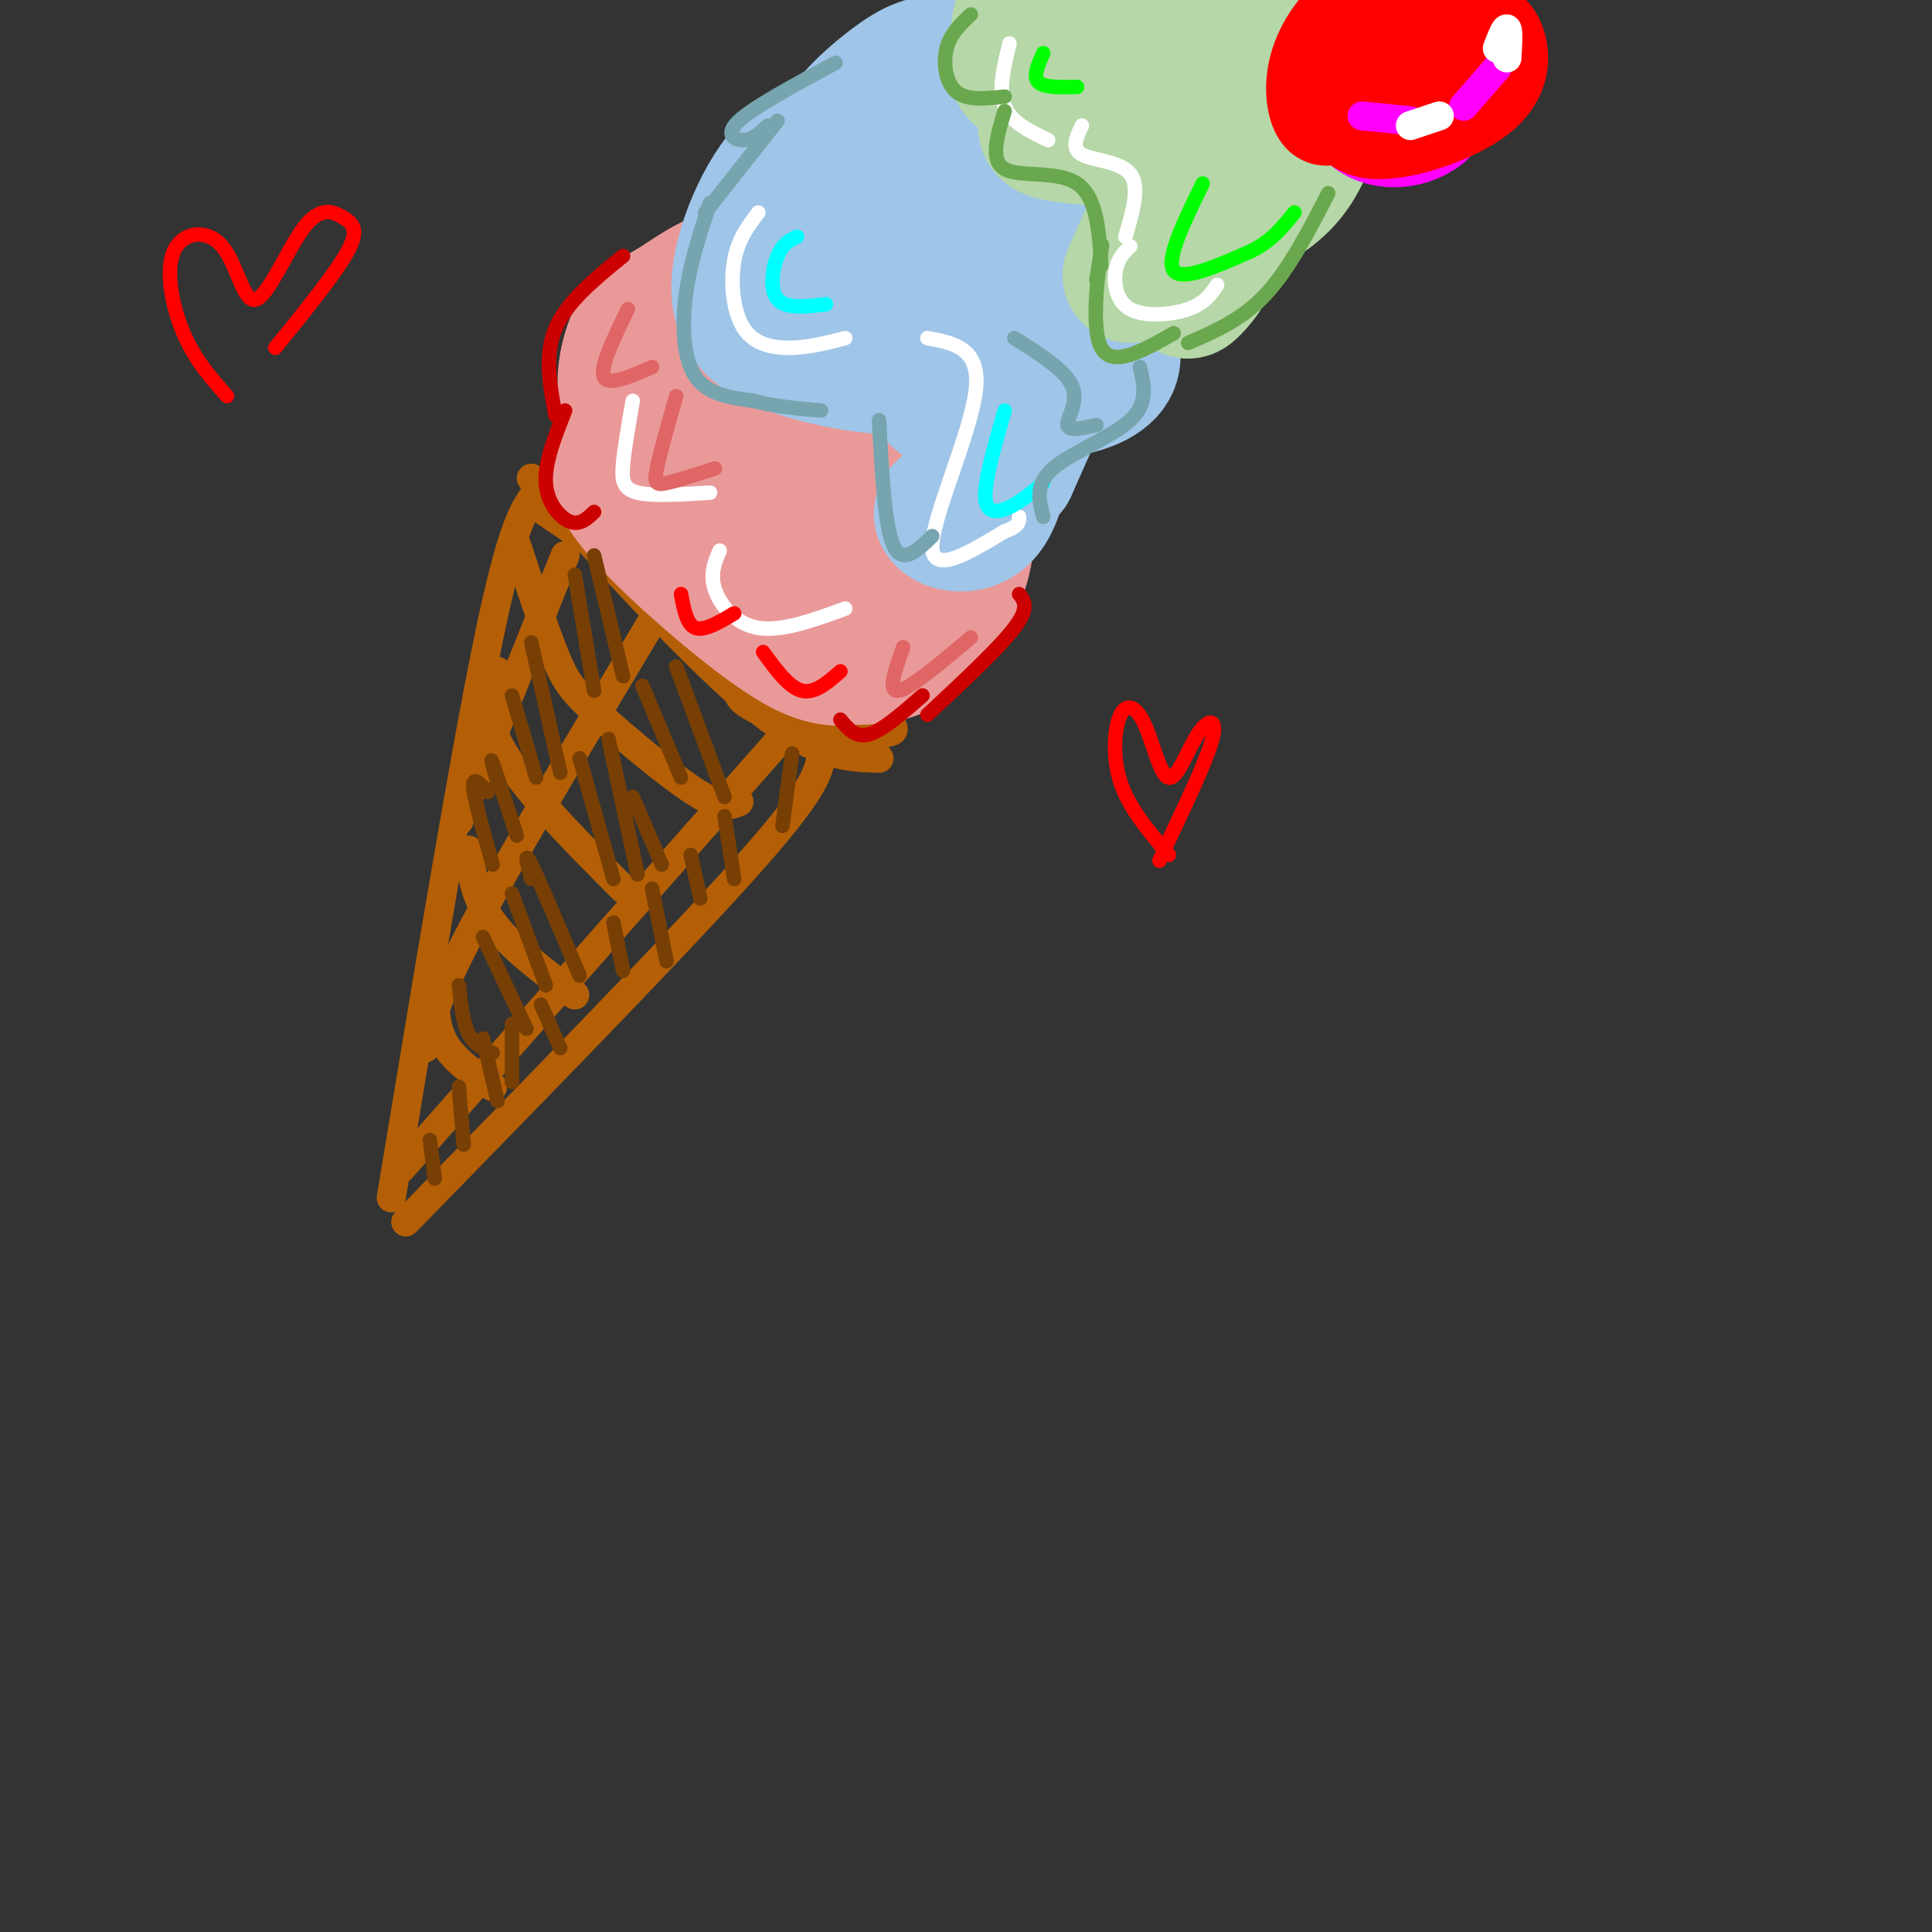 <svg viewBox='0 0 400 400' version='1.1' xmlns='http://www.w3.org/2000/svg' xmlns:xlink='http://www.w3.org/1999/xlink'><rect x="0" y="0" width="400" height="400" fill="#333333" stroke="none"/><g fill='none' stroke='rgb(180,95,6)' stroke-width='6' stroke-linecap='round' stroke-linejoin='round'><path d='M81,248c7.500,-45.333 15.000,-90.667 20,-115c5.000,-24.333 7.500,-27.667 10,-31'/><path d='M84,253c27.833,-28.500 55.667,-57.000 70,-73c14.333,-16.000 15.167,-19.500 16,-23'/><path d='M110,99c17.500,19.167 35.000,38.333 47,48c12.000,9.667 18.500,9.833 25,10'/><path d='M107,113c2.905,8.827 5.810,17.655 8,23c2.190,5.345 3.667,7.208 9,12c5.333,4.792 14.524,12.512 20,16c5.476,3.488 7.238,2.744 9,2'/><path d='M103,139c-1.556,0.867 -3.111,1.733 -3,5c0.111,3.267 1.889,8.933 7,16c5.111,7.067 13.556,15.533 22,24'/><path d='M97,176c0.667,5.000 1.333,10.000 5,15c3.667,5.000 10.333,10.000 17,15'/><path d='M90,204c0.000,4.250 0.000,8.500 2,12c2.000,3.500 6.000,6.250 10,9'/><path d='M83,242c0.000,0.000 83.000,-94.000 83,-94'/><path d='M166,148c13.667,-15.667 6.333,-7.833 -1,0'/><path d='M88,217c1.000,-5.000 2.000,-10.000 10,-25c8.000,-15.000 23.000,-40.000 38,-65'/><path d='M95,170c0.000,0.000 22.000,-55.000 22,-55'/><path d='M110,104c0.000,0.000 65.000,44.000 65,44'/><path d='M175,148c12.212,6.781 10.242,1.735 9,2c-1.242,0.265 -1.758,5.841 -8,3c-6.242,-2.841 -18.212,-14.097 -21,-17c-2.788,-2.903 3.606,2.549 10,8'/><path d='M165,144c3.843,3.075 8.451,6.764 8,7c-0.451,0.236 -5.960,-2.979 -10,-7c-4.040,-4.021 -6.610,-8.848 -3,-7c3.610,1.848 13.401,10.372 13,13c-0.401,2.628 -10.992,-0.639 -16,-3c-5.008,-2.361 -4.431,-3.818 -4,-6c0.431,-2.182 0.715,-5.091 1,-8'/></g>
<g fill='none' stroke='rgb(234,153,153)' stroke-width='28' stroke-linecap='round' stroke-linejoin='round'><path d='M131,92c-2.238,2.202 -4.476,4.405 -2,9c2.476,4.595 9.667,11.583 17,18c7.333,6.417 14.810,12.262 20,15c5.190,2.738 8.095,2.369 11,2'/><path d='M177,136c4.019,0.220 8.567,-0.231 13,-4c4.433,-3.769 8.750,-10.856 10,-19c1.250,-8.144 -0.566,-17.345 -2,-24c-1.434,-6.655 -2.487,-10.762 -9,-17c-6.513,-6.238 -18.485,-14.605 -28,-16c-9.515,-1.395 -16.571,4.183 -21,7c-4.429,2.817 -6.231,2.874 -8,6c-1.769,3.126 -3.505,9.322 -2,15c1.505,5.678 6.253,10.839 11,16'/><path d='M141,100c7.647,5.369 21.264,10.790 28,13c6.736,2.210 6.591,1.207 8,0c1.409,-1.207 4.374,-2.619 6,-5c1.626,-2.381 1.914,-5.731 -1,-10c-2.914,-4.269 -9.031,-9.458 -12,-12c-2.969,-2.542 -2.789,-2.438 -4,-1c-1.211,1.438 -3.813,4.209 -1,10c2.813,5.791 11.040,14.600 13,18c1.960,3.400 -2.348,1.389 -6,0c-3.652,-1.389 -6.649,-2.156 -10,-11c-3.351,-8.844 -7.056,-25.766 -8,-33c-0.944,-7.234 0.873,-4.781 3,-3c2.127,1.781 4.563,2.891 7,4'/><path d='M164,70c3.666,5.679 9.330,17.876 12,25c2.670,7.124 2.347,9.176 1,11c-1.347,1.824 -3.717,3.420 -7,3c-3.283,-0.420 -7.479,-2.855 -10,-10c-2.521,-7.145 -3.368,-18.999 -3,-25c0.368,-6.001 1.949,-6.149 4,-6c2.051,0.149 4.570,0.597 7,3c2.430,2.403 4.770,6.762 6,11c1.230,4.238 1.352,8.354 0,11c-1.352,2.646 -4.176,3.823 -7,5'/></g>
<g fill='none' stroke='rgb(159,197,232)' stroke-width='28' stroke-linecap='round' stroke-linejoin='round'><path d='M199,72c-6.935,-5.545 -13.870,-11.090 -15,-9c-1.130,2.090 3.545,11.814 8,17c4.455,5.186 8.692,5.835 11,5c2.308,-0.835 2.689,-3.154 3,-5c0.311,-1.846 0.553,-3.218 -2,-8c-2.553,-4.782 -7.901,-12.972 -12,-18c-4.099,-5.028 -6.950,-6.892 -10,-8c-3.050,-1.108 -6.300,-1.459 -8,0c-1.700,1.459 -1.850,4.730 -2,8'/><path d='M172,54c1.103,3.735 4.859,9.073 9,12c4.141,2.927 8.665,3.445 12,4c3.335,0.555 5.480,1.149 9,0c3.520,-1.149 8.416,-4.042 11,-6c2.584,-1.958 2.855,-2.983 4,-6c1.145,-3.017 3.165,-8.027 0,-13c-3.165,-4.973 -11.516,-9.909 -16,-12c-4.484,-2.091 -5.102,-1.335 -8,1c-2.898,2.335 -8.074,6.251 -10,10c-1.926,3.749 -0.600,7.332 3,11c3.600,3.668 9.475,7.422 18,8c8.525,0.578 19.699,-2.019 25,-5c5.301,-2.981 4.730,-6.347 4,-11c-0.730,-4.653 -1.618,-10.592 -6,-16c-4.382,-5.408 -12.257,-10.283 -19,-11c-6.743,-0.717 -12.354,2.725 -17,8c-4.646,5.275 -8.328,12.382 -10,17c-1.672,4.618 -1.335,6.748 3,8c4.335,1.252 12.667,1.626 21,2'/><path d='M205,55c6.668,-1.616 12.838,-6.657 16,-10c3.162,-3.343 3.315,-4.988 2,-9c-1.315,-4.012 -4.100,-10.390 -9,-15c-4.900,-4.610 -11.916,-7.453 -17,-8c-5.084,-0.547 -8.235,1.202 -12,4c-3.765,2.798 -8.145,6.644 -11,11c-2.855,4.356 -4.187,9.222 -5,14c-0.813,4.778 -1.107,9.470 1,14c2.107,4.530 6.615,8.899 12,12c5.385,3.101 11.647,4.933 19,4c7.353,-0.933 15.797,-4.632 19,-9c3.203,-4.368 1.164,-9.404 -1,-13c-2.164,-3.596 -4.455,-5.750 -8,-9c-3.545,-3.250 -8.346,-7.595 -13,-10c-4.654,-2.405 -9.161,-2.869 -15,-3c-5.839,-0.131 -13.012,0.071 -19,6c-5.988,5.929 -10.793,17.583 -11,25c-0.207,7.417 4.185,10.595 11,13c6.815,2.405 16.054,4.036 22,4c5.946,-0.036 8.601,-1.741 13,-4c4.399,-2.259 10.543,-5.074 13,-10c2.457,-4.926 1.229,-11.963 0,-19'/><path d='M212,43c-0.757,-4.766 -2.649,-7.180 -5,-8c-2.351,-0.820 -5.160,-0.046 -7,0c-1.840,0.046 -2.711,-0.636 -5,3c-2.289,3.636 -5.996,11.590 -7,19c-1.004,7.410 0.694,14.276 3,18c2.306,3.724 5.220,4.307 8,5c2.780,0.693 5.425,1.497 11,0c5.575,-1.497 14.080,-5.293 18,-11c3.920,-5.707 3.256,-13.324 1,-18c-2.256,-4.676 -6.105,-6.411 -10,-5c-3.895,1.411 -7.838,5.967 -10,10c-2.162,4.033 -2.543,7.542 -3,12c-0.457,4.458 -0.991,9.864 3,12c3.991,2.136 12.506,1.000 17,-1c4.494,-2.000 4.968,-4.866 4,-7c-0.968,-2.134 -3.376,-3.536 -5,-4c-1.624,-0.464 -2.464,0.010 -5,5c-2.536,4.990 -6.768,14.495 -11,24'/><path d='M209,97c-5.344,5.432 -13.206,7.013 -14,9c-0.794,1.987 5.478,4.381 9,0c3.522,-4.381 4.292,-15.537 6,-21c1.708,-5.463 4.354,-5.231 7,-5'/><path d='M217,80c0.583,-1.643 -1.458,-3.250 0,-3c1.458,0.250 6.417,2.357 9,-1c2.583,-3.357 2.792,-12.179 3,-21'/></g>
<g fill='none' stroke='rgb(182,215,168)' stroke-width='28' stroke-linecap='round' stroke-linejoin='round'><path d='M220,16c-2.808,-1.434 -5.617,-2.868 -3,0c2.617,2.868 10.659,10.039 17,13c6.341,2.961 10.981,1.714 14,1c3.019,-0.714 4.416,-0.893 3,-3c-1.416,-2.107 -5.644,-6.142 -11,-9c-5.356,-2.858 -11.838,-4.541 -16,-3c-4.162,1.541 -6.004,6.304 -7,9c-0.996,2.696 -1.145,3.325 4,4c5.145,0.675 15.585,1.398 21,1c5.415,-0.398 5.805,-1.916 6,-4c0.195,-2.084 0.196,-4.735 -3,-8c-3.196,-3.265 -9.589,-7.143 -16,-8c-6.411,-0.857 -12.842,1.308 -16,3c-3.158,1.692 -3.045,2.912 -1,4c2.045,1.088 6.023,2.044 10,3'/><path d='M222,19c4.107,-0.803 9.374,-4.309 12,-6c2.626,-1.691 2.611,-1.565 -2,-4c-4.611,-2.435 -13.819,-7.430 -18,-7c-4.181,0.430 -3.336,6.283 -2,10c1.336,3.717 3.162,5.296 11,5c7.838,-0.296 21.688,-2.466 28,-6c6.312,-3.534 5.086,-8.430 4,-11c-1.086,-2.570 -2.033,-2.814 -3,0c-0.967,2.814 -1.955,8.685 -2,12c-0.045,3.315 0.854,4.074 4,4c3.146,-0.074 8.539,-0.982 12,-4c3.461,-3.018 4.989,-8.148 6,-9c1.011,-0.852 1.506,2.574 2,6'/><path d='M274,9c-0.042,6.402 -1.146,19.408 -7,27c-5.854,7.592 -16.456,9.772 -19,10c-2.544,0.228 2.970,-1.494 6,-2c3.030,-0.506 3.575,0.205 1,4c-2.575,3.795 -8.270,10.676 -9,12c-0.730,1.324 3.506,-2.907 4,-5c0.494,-2.093 -2.753,-2.046 -6,-2'/><path d='M244,53c-1.022,-3.422 -0.578,-10.978 -2,-11c-1.422,-0.022 -4.711,7.489 -8,15'/></g>
<g fill='none' stroke='rgb(255,0,255)' stroke-width='28' stroke-linecap='round' stroke-linejoin='round'><path d='M292,14c-3.203,-0.462 -6.406,-0.923 -6,-2c0.406,-1.077 4.422,-2.769 6,-2c1.578,0.769 0.719,3.998 -1,5c-1.719,1.002 -4.298,-0.224 -5,-2c-0.702,-1.776 0.473,-4.102 3,-5c2.527,-0.898 6.407,-0.367 6,2c-0.407,2.367 -5.101,6.571 -7,7c-1.899,0.429 -1.004,-2.916 1,-5c2.004,-2.084 5.116,-2.907 7,-3c1.884,-0.093 2.538,0.545 2,3c-0.538,2.455 -2.269,6.728 -4,11'/><path d='M294,23c-2.834,2.271 -7.918,2.450 -10,0c-2.082,-2.450 -1.160,-7.529 1,-10c2.160,-2.471 5.558,-2.332 8,-1c2.442,1.332 3.927,3.859 2,6c-1.927,2.141 -7.265,3.898 -9,3c-1.735,-0.898 0.132,-4.449 2,-8'/></g>
<g fill='none' stroke='rgb(255,0,0)' stroke-width='20' stroke-linecap='round' stroke-linejoin='round'><path d='M276,24c-1.081,0.372 -2.163,0.743 -3,-1c-0.837,-1.743 -1.431,-5.601 0,-10c1.431,-4.399 4.885,-9.338 10,-12c5.115,-2.662 11.890,-3.046 16,-2c4.110,1.046 5.555,3.523 7,6'/><path d='M306,5c1.897,1.314 3.138,1.599 4,4c0.862,2.401 1.344,6.917 -4,11c-5.344,4.083 -16.513,7.734 -22,7c-5.487,-0.734 -5.291,-5.854 -2,-10c3.291,-4.146 9.676,-7.317 12,-6c2.324,1.317 0.587,7.124 -1,10c-1.587,2.876 -3.025,2.822 -4,2c-0.975,-0.822 -1.488,-2.411 -2,-4'/><path d='M287,19c1.644,-3.022 6.756,-8.578 8,-8c1.244,0.578 -1.378,7.289 -4,14'/></g>
<g fill='none' stroke='rgb(255,0,255)' stroke-width='6' stroke-linecap='round' stroke-linejoin='round'><path d='M282,24c0.000,0.000 10.000,1.000 10,1'/><path d='M303,22c0.000,0.000 7.000,-8.000 7,-8'/></g>
<g fill='none' stroke='rgb(255,255,255)' stroke-width='6' stroke-linecap='round' stroke-linejoin='round'><path d='M310,10c0.833,-2.167 1.667,-4.333 2,-4c0.333,0.333 0.167,3.167 0,6'/><path d='M292,26c0.000,0.000 6.000,-2.000 6,-2'/></g>
<g fill='none' stroke='rgb(255,255,255)' stroke-width='3' stroke-linecap='round' stroke-linejoin='round'><path d='M209,9c-1.167,4.833 -2.333,9.667 -1,13c1.333,3.333 5.167,5.167 9,7'/><path d='M224,26c-1.133,2.378 -2.267,4.756 0,6c2.267,1.244 7.933,1.356 10,4c2.067,2.644 0.533,7.822 -1,13'/><path d='M234,51c-1.286,1.238 -2.571,2.476 -3,5c-0.429,2.524 0.000,6.333 3,8c3.000,1.667 8.571,1.190 12,0c3.429,-1.190 4.714,-3.095 6,-5'/><path d='M157,44c-2.107,2.774 -4.214,5.548 -5,10c-0.786,4.452 -0.250,10.583 2,14c2.250,3.417 6.214,4.119 10,4c3.786,-0.119 7.393,-1.060 11,-2'/><path d='M192,70c5.556,1.022 11.111,2.044 10,11c-1.111,8.956 -8.889,25.844 -9,32c-0.111,6.156 7.444,1.578 15,-3'/><path d='M208,110c3.000,-1.000 3.000,-2.000 3,-3'/><path d='M131,83c-0.844,4.822 -1.689,9.644 -2,13c-0.311,3.356 -0.089,5.244 3,6c3.089,0.756 9.044,0.378 15,0'/><path d='M149,114c-1.022,2.400 -2.044,4.800 -1,8c1.044,3.200 4.156,7.200 9,8c4.844,0.800 11.422,-1.600 18,-4'/></g>
<g fill='none' stroke='rgb(0,255,255)' stroke-width='3' stroke-linecap='round' stroke-linejoin='round'><path d='M165,49c-1.467,0.711 -2.933,1.422 -4,4c-1.067,2.578 -1.733,7.022 0,9c1.733,1.978 5.867,1.489 10,1'/><path d='M208,85c-2.089,7.267 -4.178,14.533 -4,18c0.178,3.467 2.622,3.133 5,2c2.378,-1.133 4.689,-3.067 7,-5'/></g>
<g fill='none' stroke='rgb(0,255,0)' stroke-width='3' stroke-linecap='round' stroke-linejoin='round'><path d='M216,11c-1.083,2.417 -2.167,4.833 -1,6c1.167,1.167 4.583,1.083 8,1'/><path d='M249,38c-3.833,7.833 -7.667,15.667 -6,18c1.667,2.333 8.833,-0.833 16,-4'/><path d='M259,52c4.167,-2.000 6.583,-5.000 9,-8'/></g>
<g fill='none' stroke='rgb(224,102,102)' stroke-width='3' stroke-linecap='round' stroke-linejoin='round'><path d='M130,64c-2.917,6.000 -5.833,12.000 -5,14c0.833,2.000 5.417,0.000 10,-2'/><path d='M140,82c-1.689,5.933 -3.378,11.867 -4,15c-0.622,3.133 -0.178,3.467 2,3c2.178,-0.467 6.089,-1.733 10,-3'/><path d='M187,134c-1.667,4.667 -3.333,9.333 -1,9c2.333,-0.333 8.667,-5.667 15,-11'/></g>
<g fill='none' stroke='rgb(204,0,0)' stroke-width='3' stroke-linecap='round' stroke-linejoin='round'><path d='M117,85c-2.133,5.400 -4.267,10.800 -4,15c0.267,4.200 2.933,7.200 5,8c2.067,0.800 3.533,-0.600 5,-2'/><path d='M115,86c-1.167,-6.250 -2.333,-12.500 0,-18c2.333,-5.500 8.167,-10.250 14,-15'/><path d='M174,149c1.583,1.917 3.167,3.833 6,3c2.833,-0.833 6.917,-4.417 11,-8'/><path d='M192,148c7.417,-6.917 14.833,-13.833 18,-18c3.167,-4.167 2.083,-5.583 1,-7'/></g>
<g fill='none' stroke='rgb(118,165,175)' stroke-width='3' stroke-linecap='round' stroke-linejoin='round'><path d='M147,42c-2.067,6.244 -4.133,12.489 -5,19c-0.867,6.511 -0.533,13.289 2,17c2.533,3.711 7.267,4.356 12,5'/><path d='M156,83c4.333,1.167 9.167,1.583 14,2'/><path d='M182,87c0.583,11.000 1.167,22.000 3,26c1.833,4.000 4.917,1.000 8,-2'/><path d='M146,44c0.000,0.000 15.000,-19.000 15,-19'/><path d='M159,26c-1.556,1.444 -3.111,2.889 -5,3c-1.889,0.111 -4.111,-1.111 -1,-4c3.111,-2.889 11.556,-7.444 20,-12'/><path d='M216,107c-0.889,-3.356 -1.778,-6.711 2,-10c3.778,-3.289 12.222,-6.511 16,-10c3.778,-3.489 2.889,-7.244 2,-11'/><path d='M227,88c-2.911,0.667 -5.822,1.333 -6,0c-0.178,-1.333 2.378,-4.667 1,-8c-1.378,-3.333 -6.689,-6.667 -12,-10'/></g>
<g fill='none' stroke='rgb(106,168,79)' stroke-width='3' stroke-linecap='round' stroke-linejoin='round'><path d='M201,3c-2.111,1.978 -4.222,3.956 -5,7c-0.778,3.044 -0.222,7.156 2,9c2.222,1.844 6.111,1.422 10,1'/><path d='M208,23c-1.556,5.111 -3.111,10.222 0,12c3.111,1.778 10.889,0.222 15,3c4.111,2.778 4.556,9.889 5,17'/><path d='M227,58c0.756,-4.822 1.511,-9.644 1,-6c-0.511,3.644 -2.289,15.756 0,20c2.289,4.244 8.644,0.622 15,-3'/><path d='M246,71c5.583,-2.417 11.167,-4.833 16,-10c4.833,-5.167 8.917,-13.083 13,-21'/></g>
<g fill='none' stroke='rgb(120,63,4)' stroke-width='3' stroke-linecap='round' stroke-linejoin='round'><path d='M101,164c-1.583,-1.750 -3.167,-3.500 -3,-1c0.167,2.500 2.083,9.250 4,16'/><path d='M103,162c-0.833,-2.917 -1.667,-5.833 -1,-4c0.667,1.833 2.833,8.417 5,15'/><path d='M106,144c0.000,0.000 5.000,17.000 5,17'/><path d='M110,133c0.000,0.000 6.000,27.000 6,27'/><path d='M119,119c0.000,0.000 4.000,24.000 4,24'/><path d='M123,115c0.000,0.000 6.000,25.000 6,25'/><path d='M133,142c0.000,0.000 8.000,19.000 8,19'/><path d='M140,138c0.000,0.000 10.000,27.000 10,27'/><path d='M120,157c0.000,0.000 7.000,25.000 7,25'/><path d='M126,153c0.000,0.000 6.000,28.000 6,28'/><path d='M106,185c0.000,0.000 7.000,19.000 7,19'/><path d='M110,182c-0.833,-3.167 -1.667,-6.333 0,-3c1.667,3.333 5.833,13.167 10,23'/><path d='M131,165c0.000,0.000 6.000,14.000 6,14'/><path d='M95,204c0.417,3.833 0.833,7.667 2,10c1.167,2.333 3.083,3.167 5,4'/><path d='M100,194c0.000,0.000 9.000,19.000 9,19'/><path d='M112,208c0.000,0.000 4.000,9.000 4,9'/><path d='M127,191c0.000,0.000 2.000,10.000 2,10'/><path d='M135,184c0.000,0.000 3.000,15.000 3,15'/><path d='M143,177c0.000,0.000 2.000,9.000 2,9'/><path d='M150,169c0.000,0.000 2.000,13.000 2,13'/><path d='M164,156c0.000,0.000 -2.000,15.000 -2,15'/><path d='M89,236c0.000,0.000 1.000,8.000 1,8'/><path d='M95,225c0.000,0.000 1.000,12.000 1,12'/><path d='M100,215c0.000,0.000 3.000,13.000 3,13'/><path d='M106,212c0.000,0.000 0.000,12.000 0,12'/></g>
<g fill='none' stroke='rgb(255,0,0)' stroke-width='3' stroke-linecap='round' stroke-linejoin='round'><path d='M242,177c-4.105,-4.801 -8.210,-9.601 -10,-15c-1.790,-5.399 -1.263,-11.396 0,-14c1.263,-2.604 3.264,-1.814 5,2c1.736,3.814 3.208,10.651 5,11c1.792,0.349 3.906,-5.791 6,-9c2.094,-3.209 4.170,-3.488 3,1c-1.170,4.488 -5.585,13.744 -10,23'/><path d='M241,176c-1.667,3.833 -0.833,1.917 0,0'/><path d='M47,82c-3.313,-3.720 -6.626,-7.440 -9,-13c-2.374,-5.560 -3.808,-12.960 -2,-17c1.808,-4.040 6.860,-4.721 10,-1c3.140,3.721 4.369,11.845 7,11c2.631,-0.845 6.664,-10.660 10,-15c3.336,-4.340 5.975,-3.207 8,-2c2.025,1.207 3.436,2.488 1,7c-2.436,4.512 -8.718,12.256 -15,20'/><path d='M141,123c0.583,3.167 1.167,6.333 3,7c1.833,0.667 4.917,-1.167 8,-3'/><path d='M158,135c2.667,3.667 5.333,7.333 8,8c2.667,0.667 5.333,-1.667 8,-4'/></g>
</svg>